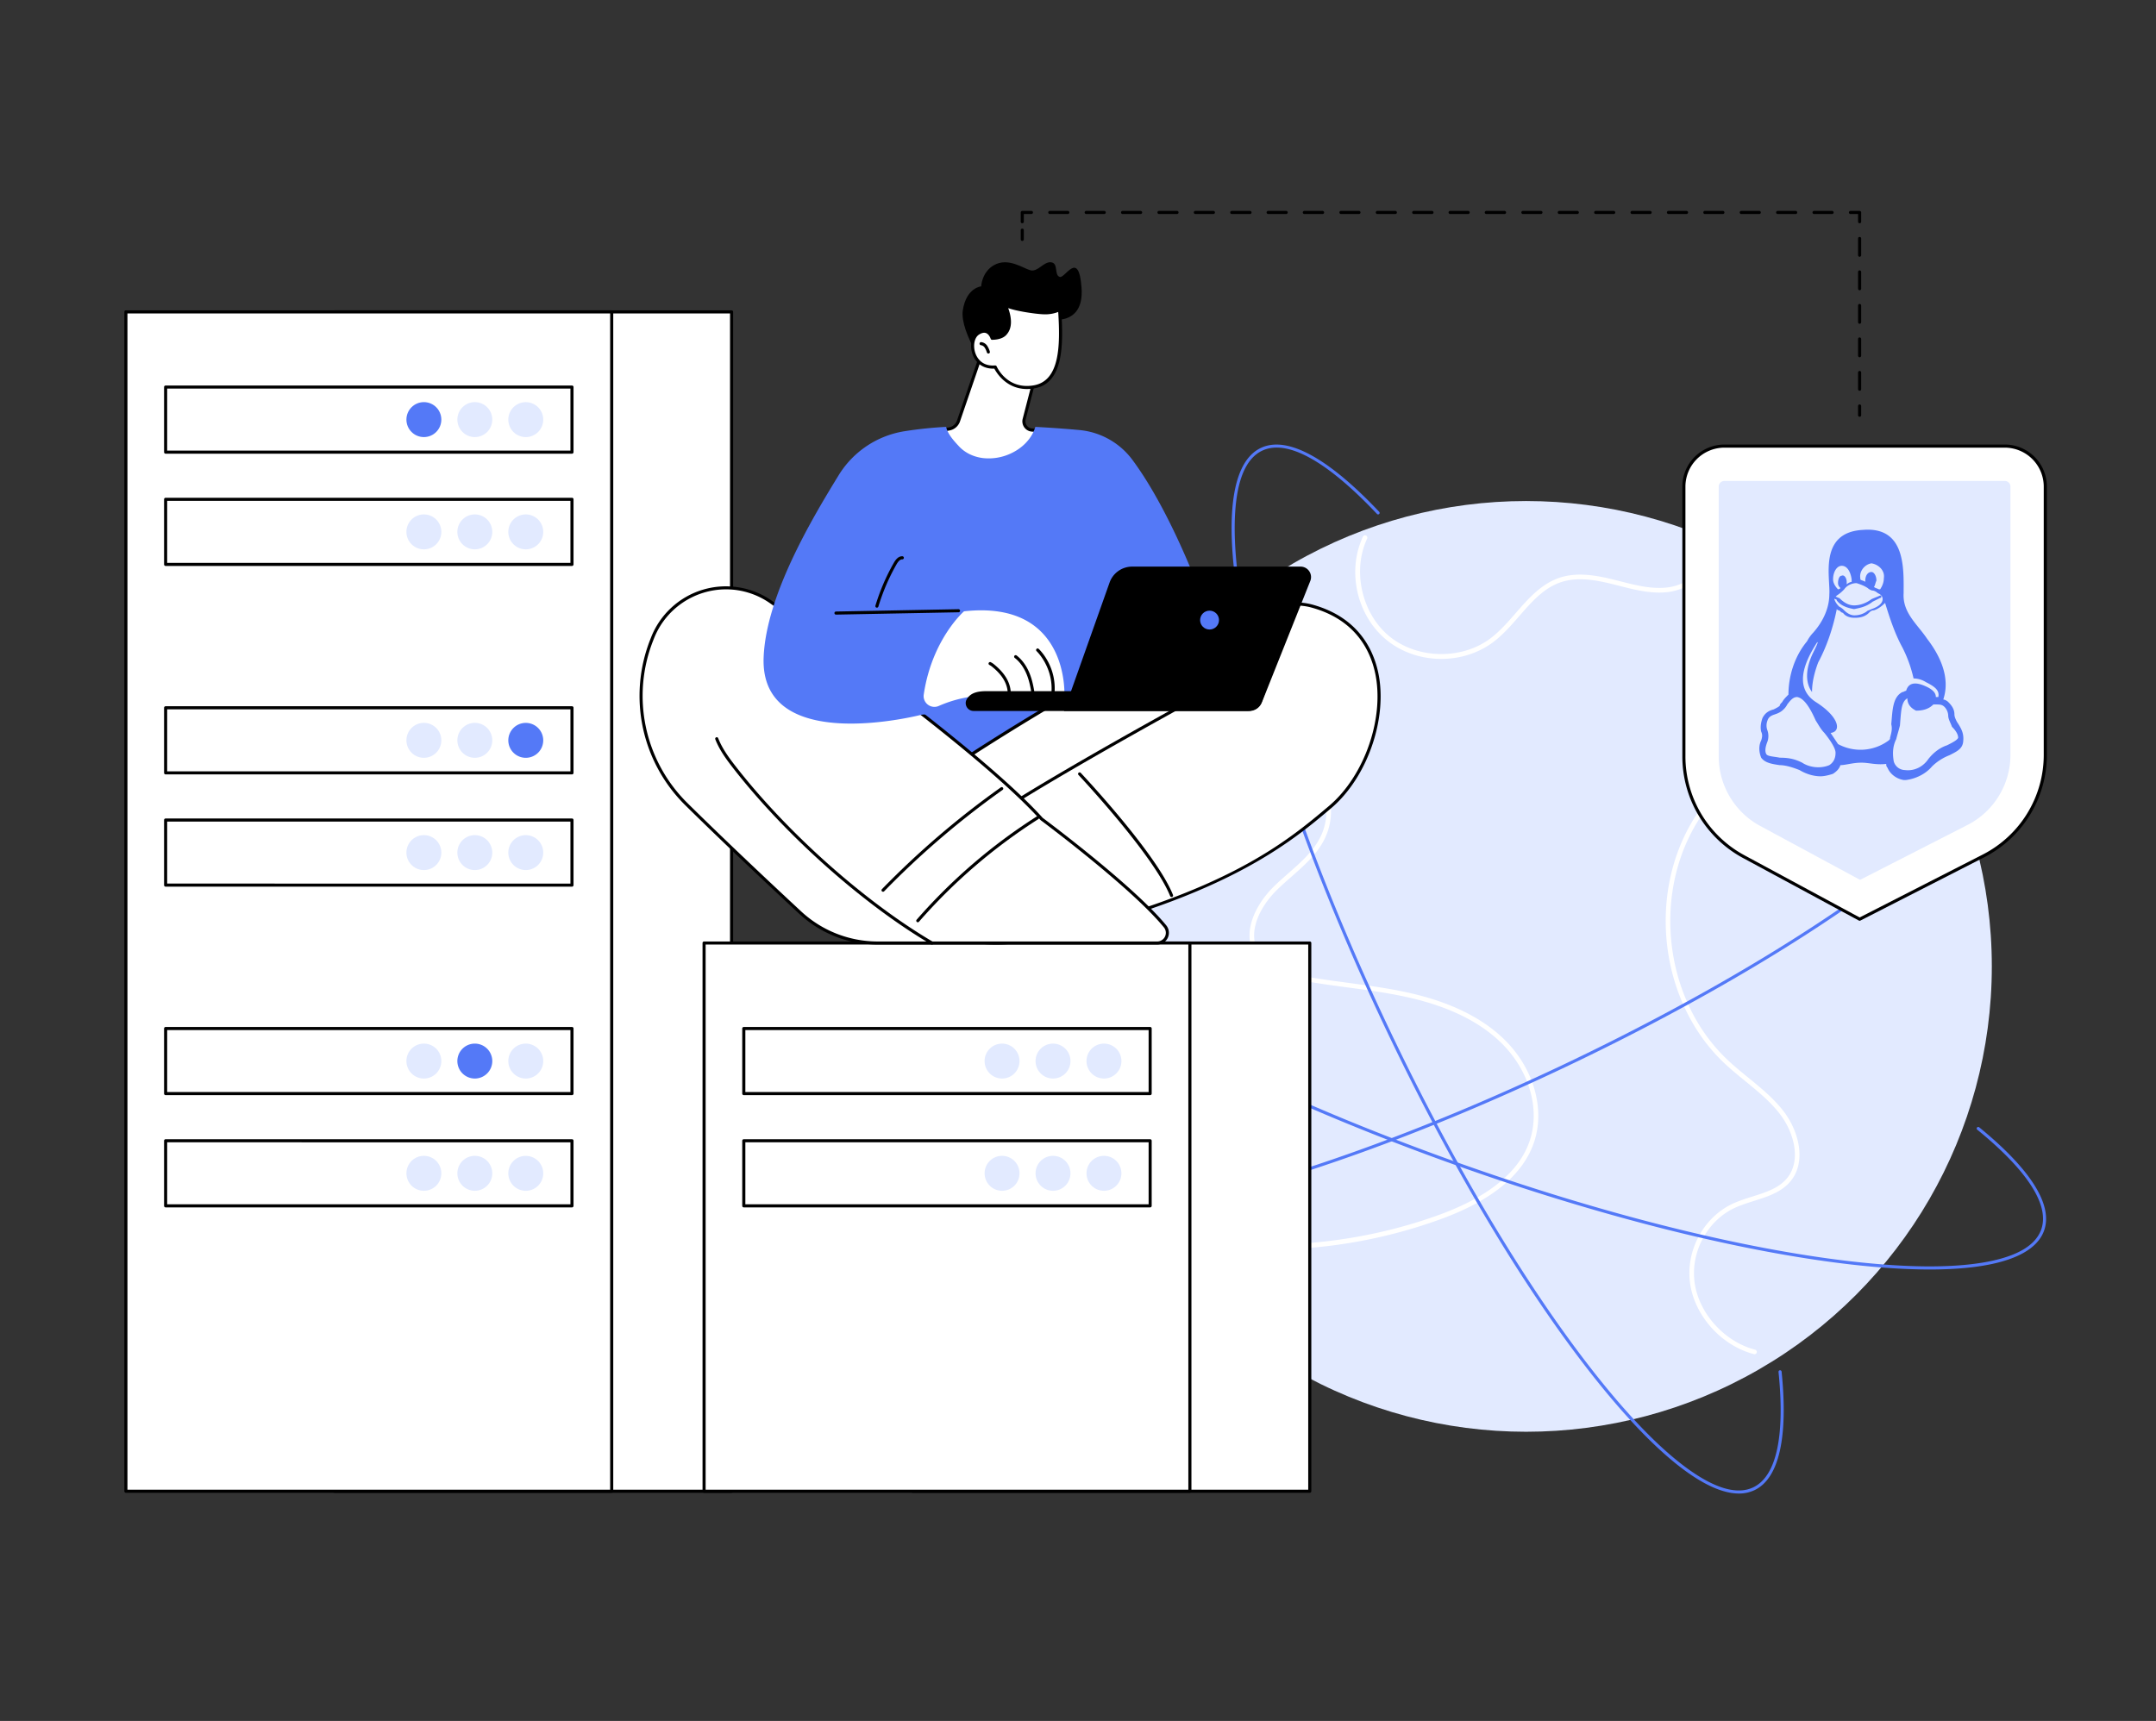 <svg xmlns="http://www.w3.org/2000/svg" viewBox="0 0 3075.5 2455.36"><rect x="0" y="0" width="3075.5" height="2455.36" fill="#333333" stroke="none"/><defs><style>.cls-1{fill:none;}.cls-2{fill:#e2eaff;}.cls-3{fill:#fff;}.cls-4{fill:#5479f7;}</style></defs><g id="Illustration"><rect class="cls-1" width="3075.5" height="2455.36"/><ellipse class="cls-2" cx="2176.94" cy="1378.83" rx="664.36" ry="663.97"/><path class="cls-3" d="M2502.82,1932.14a3.29,3.29,0,0,1-.82-.1c-46.14-11.93-84.44-54.27-91.07-100.66-6.65-46.54,18.87-94.46,60.7-113.94,9-4.18,18.72-7.26,28.16-10.25,19.35-6.11,37.63-11.89,49.41-26.21,20.61-25,10.22-65.3-10.68-92.14-13.74-17.64-31.62-32.22-48.9-46.32-10.06-8.2-20.47-16.69-30.06-25.76-91.29-86.34-110.49-239.15-43.71-347.89,61-99.37,186.68-159.87,320.13-154.1a3.3,3.3,0,0,1,3.15,3.44,3.36,3.36,0,0,1-3.44,3.16c-131.08-5.65-254.41,53.59-314.21,151-65.21,106.18-46.49,255.36,42.62,339.63,9.41,8.91,19.72,17.31,29.69,25.45,17.57,14.33,35.74,29.15,49.94,47.37,22.52,28.92,33.38,72.69,10.57,100.4-13,15.83-33.11,22.17-52.52,28.31-9.24,2.92-18.8,5.94-27.36,9.93-39.26,18.28-63.21,63.29-57,107s42.51,83.92,86.18,95.21a3.3,3.3,0,0,1-.83,6.49Z" transform="translate(0 0)"/><path class="cls-3" d="M1809.32,1782.86a719.5,719.5,0,0,1-146.49-15.07,3.3,3.3,0,0,1,1.34-6.46,707.82,707.82,0,0,0,143.76,14.59c83.44,0,167.18-14.33,244.83-42.56,71.46-26,115.09-61.89,129.7-106.78,14.4-44.25-.79-97.77-38.71-136.34-30.56-31.1-75.29-53.55-133-66.75-29.21-6.68-59.5-10.75-88.78-14.68-20.32-2.74-41.32-5.56-61.86-9.23-25.68-4.6-57-13.09-70.9-38.18-18.06-32.47,3.07-71.61,26.65-95.27,7-7.06,14.71-13.79,22.13-20.31,17.82-15.65,36.25-31.83,46.26-53.09,22.78-48.38-6.73-108-48.43-137.75-44.6-31.78-102-40.78-152.58-48.73a3.3,3.3,0,0,1,1-6.52c51.34,8.06,109.52,17.19,155.39,49.88,43.91,31.29,74.83,94.43,50.57,145.94-10.59,22.49-29.54,39.14-47.87,55.23-7.34,6.45-14.92,13.11-21.81,20-22,22-41.83,58.14-25.56,87.4,12.61,22.66,42,30.55,66.3,34.89,20.39,3.65,41.32,6.46,61.57,9.18,29.43,4,59.87,8,89.37,14.8,58.92,13.48,104.74,36.54,136.2,68.55,39.62,40.31,55.43,96.45,40.27,143-15.26,46.91-60.25,84.24-133.71,110.94A719.21,719.21,0,0,1,1809.32,1782.86Z" transform="translate(0 0)"/><path class="cls-3" d="M2056,940.12c-27.82,0-55.65-8.89-77.56-26.58C1935.69,879,1921,815.47,1944.19,765.7a3.3,3.3,0,1,1,6,2.79c-21.61,46.33-7.37,107.79,32.42,139.92s102.91,33.11,143.69,2.25c13.27-10,24.78-23.24,35.91-36,17.84-20.47,36.3-41.63,62.54-50.38,25.07-8.36,52.42-3.51,78.23,3l8,2c22,5.64,44.75,11.48,67.1,8.93,23.37-2.66,49.22-18.12,53.42-42.53a3.3,3.3,0,1,1,6.5,1.12c-4.75,27.61-33.36,45-59.17,48-23.56,2.68-46.91-3.3-69.49-9.09l-7.95-2c-24.85-6.24-51.08-10.93-74.54-3.11-24.54,8.17-41.6,27.73-59.66,48.44-11.35,13-23.08,26.48-36.9,36.93C2108.91,932.08,2082.46,940.12,2056,940.12Z" transform="translate(0 0)"/><path class="cls-4" d="M2752.72,1811.28c-32.92,0-70.37-2.35-112-7.11-158.79-18.16-360.35-68.93-567.55-143s-395.27-162.5-529.58-249.08c-135.12-87.1-199.81-162.28-182.13-211.67,14-39.06,77.82-58.07,184.6-55.07a2.2,2.2,0,0,1,2.14,2.27,2.24,2.24,0,0,1-2.26,2.14c-104.72-3-167.07,15-180.34,52.14-8.45,23.62,3.42,53.9,35.29,90,31.2,35.34,80,74.54,145.08,116.48,134,86.4,321.79,174.7,528.68,248.63s408.11,124.62,566.57,142.73c76.93,8.8,139.54,9.42,186.09,1.85,47.55-7.73,75.95-23.62,84.4-47.24,12.36-34.57-19.16-83.85-91.16-142.52a2.2,2.2,0,1,1,2.78-3.41c73.58,60,105.57,110.93,92.52,147.41S2846,1811.28,2752.72,1811.28Z" transform="translate(0 0)"/><path class="cls-4" d="M2480.49,2130.93c-48.51,0-120.21-57.07-205.72-164.65-99.13-124.72-205.41-302.57-299.27-500.8s-164.07-393.13-197.71-548.82c-33.85-156.64-26.45-255.22,20.82-277.58,37.39-17.69,95.8,13.89,168.94,91.31a2.2,2.2,0,0,1-3.2,3c-71.7-75.91-128.36-107.15-163.85-90.36-22.6,10.69-35.58,40.4-38.56,88.31-2.93,46.9,3.85,108.93,20.15,184.36,33.57,155.37,103.67,349.94,197.39,547.87s199.81,375.48,298.73,499.94c48,60.42,91.72,105,129.86,132.46,39,28.07,70.17,36.88,92.78,26.19,33.07-15.65,45.59-72.6,36.19-164.7a2.2,2.2,0,1,1,4.38-.45c9.6,94.13-3.78,152.61-38.69,169.13A51.51,51.51,0,0,1,2480.49,2130.93Z" transform="translate(0 0)"/><path class="cls-4" d="M1523.77,1741c-61.39,0-100.4-13.89-113.41-41.38-17.52-37,13.76-94.93,90.47-167.4a2.2,2.2,0,1,1,3,3.2c-75.19,71-106.15,127.16-89.52,162.32,10.59,22.38,40,35.23,87.48,38.19,46.47,2.91,107.92-3.82,182.64-20,153.94-33.26,346.71-102.71,542.81-195.56s372-198,495.3-296c59.86-47.58,104-90.86,131.24-128.65,27.8-38.59,36.53-69.51,25.94-91.89-15.5-32.76-71.92-45.18-163.16-35.86a2.2,2.2,0,1,1-.44-4.38c93.26-9.51,151.21,3.76,167.58,38.35,22.16,46.85-34.1,127.07-158.42,225.88-123.56,98.21-299.77,203.51-496.16,296.5s-389.5,162.55-543.76,195.88C1621.28,1734.12,1567,1741,1523.77,1741Z" transform="translate(0 0)"/><path class="cls-3" d="M2459.82,636.49h400a57.78,57.78,0,0,1,57.78,57.78v382.34A162.63,162.63,0,0,1,2829,1221.43l-176.23,90.07-165.33-89.28a162.63,162.63,0,0,1-85.36-143.1V694.27A57.78,57.78,0,0,1,2459.82,636.49Z" transform="translate(0 0)"/><path d="M2652.73,1313.7a2.3,2.3,0,0,1-1.05-.26l-165.32-89.28a164.63,164.63,0,0,1-86.52-145V694.27a60.05,60.05,0,0,1,60-60h400a60,60,0,0,1,60,60v382.34A164.12,164.12,0,0,1,2830,1223.38l-176.23,90.08A2.2,2.2,0,0,1,2652.73,1313.7Zm-192.91-675a55.65,55.65,0,0,0-55.58,55.58v384.86a160.26,160.26,0,0,0,84.21,141.16L2652.76,1309l175.2-89.55a159.75,159.75,0,0,0,87.41-142.85V694.27a55.65,55.65,0,0,0-55.58-55.58Z" transform="translate(0 0)"/><path class="cls-2" d="M2806.34,1177.17a112.44,112.44,0,0,0,61.53-100.56V694.27a8.08,8.08,0,0,0-8.07-8.08h-400a8.08,8.08,0,0,0-8.08,8.08v384.85A112.81,112.81,0,0,0,2511,1178.5l142.35,76.86Z" transform="translate(0 0)"/><path d="M2652.73,594.65a2.19,2.19,0,0,1-2.2-2.2V579.24a2.2,2.2,0,1,1,4.4,0v13.21A2.2,2.2,0,0,1,2652.73,594.65Z" transform="translate(0 0)"/><path d="M2652.73,557.55a2.2,2.2,0,0,1-2.2-2.21v-23.9a2.2,2.2,0,0,1,4.4,0v23.9A2.21,2.21,0,0,1,2652.73,557.55Zm0-47.8a2.2,2.2,0,0,1-2.2-2.21v-23.9a2.2,2.2,0,1,1,4.4,0v23.9A2.21,2.21,0,0,1,2652.73,509.75Zm0-47.81a2.19,2.19,0,0,1-2.2-2.2v-23.9a2.2,2.2,0,1,1,4.4,0v23.9A2.2,2.2,0,0,1,2652.73,461.94Zm0-47.8a2.19,2.19,0,0,1-2.2-2.2V388a2.2,2.2,0,1,1,4.4,0v23.9A2.2,2.2,0,0,1,2652.73,414.14Zm0-47.8a2.19,2.19,0,0,1-2.2-2.2v-23.9a2.2,2.2,0,1,1,4.4,0v23.9A2.2,2.2,0,0,1,2652.73,366.34Z" transform="translate(0 0)"/><path d="M2652.73,318.54a2.19,2.19,0,0,1-2.2-2.2v-11h-11a2.21,2.21,0,0,1,0-4.41h13.21a2.21,2.21,0,0,1,2.2,2.21v13.2A2.2,2.2,0,0,1,2652.73,318.54Z" transform="translate(0 0)"/><path d="M2613.57,305.34h-26a2.21,2.21,0,0,1,0-4.41h26a2.21,2.21,0,0,1,0,4.41Zm-51.92,0h-26a2.21,2.21,0,0,1,0-4.41h26a2.21,2.21,0,0,1,0,4.41Zm-51.91,0h-26a2.21,2.21,0,0,1,0-4.41h26a2.21,2.21,0,0,1,0,4.41Zm-51.91,0h-26a2.21,2.21,0,0,1,0-4.41h26a2.21,2.21,0,0,1,0,4.41Zm-51.92,0h-26a2.21,2.21,0,0,1,0-4.41h26a2.21,2.21,0,0,1,0,4.41Zm-51.91,0h-26a2.21,2.21,0,0,1,0-4.41h26a2.21,2.21,0,0,1,0,4.41Zm-51.92,0h-25.95a2.21,2.21,0,0,1,0-4.41h25.95a2.21,2.21,0,0,1,0,4.41Zm-51.91,0h-26a2.21,2.21,0,0,1,0-4.41h26a2.21,2.21,0,0,1,0,4.41Zm-51.91,0h-26a2.21,2.21,0,0,1,0-4.41h26a2.21,2.21,0,0,1,0,4.41Zm-51.92,0h-26a2.21,2.21,0,1,1,0-4.41h26a2.21,2.21,0,0,1,0,4.41Zm-51.91,0h-26a2.21,2.21,0,0,1,0-4.41h26a2.21,2.21,0,0,1,0,4.41Zm-51.92,0h-26a2.21,2.21,0,0,1,0-4.41h26a2.21,2.21,0,1,1,0,4.41Zm-51.91,0h-26a2.21,2.21,0,0,1,0-4.41h26a2.21,2.21,0,0,1,0,4.41Zm-51.91,0h-26a2.21,2.21,0,0,1,0-4.41h26a2.21,2.21,0,0,1,0,4.41Zm-51.92,0h-26a2.21,2.21,0,1,1,0-4.41h26a2.21,2.21,0,0,1,0,4.41Zm-51.91,0h-26a2.21,2.21,0,0,1,0-4.41h26a2.21,2.21,0,0,1,0,4.41Zm-51.92,0h-26a2.21,2.21,0,0,1,0-4.41h26a2.21,2.21,0,1,1,0,4.41Zm-51.91,0h-26a2.21,2.21,0,0,1,0-4.41h26a2.21,2.21,0,0,1,0,4.41Zm-51.91,0h-26a2.21,2.21,0,0,1,0-4.41h26a2.21,2.21,0,0,1,0,4.41Zm-51.92,0h-26a2.21,2.21,0,0,1,0-4.41h26a2.21,2.21,0,0,1,0,4.41Zm-51.91,0h-26a2.21,2.21,0,0,1,0-4.41h26a2.21,2.21,0,0,1,0,4.41Zm-51.91,0h-26a2.21,2.21,0,0,1,0-4.41h26a2.21,2.21,0,0,1,0,4.41Z" transform="translate(0 0)"/><path d="M1458.26,318.54a2.19,2.19,0,0,1-2.2-2.2v-13.2a2.2,2.2,0,0,1,2.2-2.21h13.2a2.21,2.21,0,0,1,0,4.41h-11v11A2.2,2.2,0,0,1,1458.26,318.54Z" transform="translate(0 0)"/><path d="M1458.26,343.77a2.19,2.19,0,0,1-2.2-2.2v-13.2a2.2,2.2,0,0,1,4.4,0v13.2A2.2,2.2,0,0,1,1458.26,343.77Z" transform="translate(0 0)"/><rect class="cls-3" x="476.93" y="445" width="566.66" height="1682.65"/><path d="M1043.59,2129.85H476.93a2.2,2.2,0,0,1-2.2-2.2V445a2.2,2.2,0,0,1,2.2-2.2h566.66a2.2,2.2,0,0,1,2.2,2.2V2127.65A2.2,2.2,0,0,1,1043.59,2129.85Zm-564.46-4.4h562.26V447.2H479.13Z" transform="translate(0 0)"/><rect class="cls-3" x="179.59" y="445" width="693" height="1682.65"/><path d="M872.59,2129.85h-693a2.2,2.2,0,0,1-2.2-2.2V445a2.2,2.2,0,0,1,2.2-2.2h693a2.21,2.21,0,0,1,2.2,2.2V2127.65A2.21,2.21,0,0,1,872.59,2129.85Zm-690.8-4.4h688.6V447.2H181.79Z" transform="translate(0 0)"/><rect class="cls-3" x="236.26" y="552.25" width="579.66" height="92.87" transform="translate(1052.18 1197.36) rotate(180)"/><path d="M815.92,647.32H236.26a2.2,2.2,0,0,1-2.2-2.2V552.25a2.19,2.19,0,0,1,2.2-2.2H815.92a2.2,2.2,0,0,1,2.2,2.2v92.87A2.21,2.21,0,0,1,815.92,647.32Zm-577.46-4.4H813.72V554.45H238.46Z" transform="translate(0 0)"/><path class="cls-2" d="M725.1,598.68A24.91,24.91,0,1,1,750,623.62,24.93,24.93,0,0,1,725.1,598.68Z" transform="translate(0 0)"/><ellipse class="cls-2" cx="677.33" cy="598.68" rx="24.91" ry="24.94"/><ellipse class="cls-4" cx="604.65" cy="598.68" rx="24.91" ry="24.94"/><rect class="cls-3" x="236.26" y="712.41" width="579.66" height="92.87" transform="translate(1052.18 1517.68) rotate(180)"/><path d="M815.92,807.48H236.26a2.2,2.2,0,0,1-2.2-2.2V712.41a2.2,2.2,0,0,1,2.2-2.21H815.92a2.21,2.21,0,0,1,2.2,2.21v92.87A2.21,2.21,0,0,1,815.92,807.48Zm-577.46-4.4H813.72V714.61H238.46Z" transform="translate(0 0)"/><path class="cls-2" d="M725.1,758.84A24.91,24.91,0,1,1,750,783.78,24.93,24.93,0,0,1,725.1,758.84Z" transform="translate(0 0)"/><path class="cls-2" d="M652.42,758.84a24.91,24.91,0,1,1,24.91,24.94A24.93,24.93,0,0,1,652.42,758.84Z" transform="translate(0 0)"/><path class="cls-2" d="M579.74,758.84a24.91,24.91,0,1,1,24.91,24.94A24.93,24.93,0,0,1,579.74,758.84Z" transform="translate(0 0)"/><rect class="cls-3" x="236.26" y="1467.45" width="579.66" height="92.87" transform="translate(1052.18 3027.76) rotate(180)"/><path d="M815.92,1562.52H236.26a2.2,2.2,0,0,1-2.2-2.21v-92.86a2.19,2.19,0,0,1,2.2-2.2H815.92a2.2,2.2,0,0,1,2.2,2.2v92.86A2.21,2.21,0,0,1,815.92,1562.52Zm-577.46-4.41H813.72v-88.46H238.46Z" transform="translate(0 0)"/><path class="cls-2" d="M725.1,1513.88A24.91,24.91,0,1,1,750,1538.82,24.93,24.93,0,0,1,725.1,1513.88Z" transform="translate(0 0)"/><path class="cls-4" d="M652.42,1513.88a24.91,24.91,0,1,1,24.91,24.94A24.93,24.93,0,0,1,652.42,1513.88Z" transform="translate(0 0)"/><path class="cls-2" d="M579.74,1513.88a24.91,24.91,0,1,1,24.91,24.94A24.93,24.93,0,0,1,579.74,1513.88Z" transform="translate(0 0)"/><rect class="cls-3" x="236.26" y="1627.61" width="579.66" height="92.87" transform="translate(1052.18 3348.08) rotate(180)"/><path d="M815.92,1722.68H236.26a2.2,2.2,0,0,1-2.2-2.2v-92.87a2.19,2.19,0,0,1,2.2-2.2H815.92a2.2,2.2,0,0,1,2.2,2.2v92.87A2.21,2.21,0,0,1,815.92,1722.68Zm-577.46-4.41H813.72v-88.46H238.46Z" transform="translate(0 0)"/><path class="cls-2" d="M725.1,1674A24.91,24.91,0,1,1,750,1699,24.93,24.93,0,0,1,725.1,1674Z" transform="translate(0 0)"/><ellipse class="cls-2" cx="677.33" cy="1674.04" rx="24.91" ry="24.94"/><ellipse class="cls-2" cx="604.65" cy="1674.04" rx="24.91" ry="24.94"/><rect class="cls-3" x="236.26" y="1009.85" width="579.66" height="92.87" transform="translate(1052.18 2112.56) rotate(180)"/><path d="M815.92,1104.92H236.26a2.2,2.2,0,0,1-2.2-2.2v-92.87a2.19,2.19,0,0,1,2.2-2.2H815.92a2.2,2.2,0,0,1,2.2,2.2v92.87A2.21,2.21,0,0,1,815.92,1104.92Zm-577.46-4.41H813.72v-88.46H238.46Z" transform="translate(0 0)"/><path class="cls-4" d="M725.1,1056.28A24.91,24.91,0,1,1,750,1081.22,24.93,24.93,0,0,1,725.1,1056.28Z" transform="translate(0 0)"/><ellipse class="cls-2" cx="677.33" cy="1056.28" rx="24.91" ry="24.94"/><ellipse class="cls-2" cx="604.65" cy="1056.28" rx="24.91" ry="24.94"/><rect class="cls-3" x="236.26" y="1170.01" width="579.66" height="92.87" transform="translate(1052.18 2432.88) rotate(180)"/><path d="M815.92,1265.08H236.26a2.2,2.2,0,0,1-2.2-2.2V1170a2.19,2.19,0,0,1,2.2-2.2H815.92a2.2,2.2,0,0,1,2.2,2.2v92.87A2.21,2.21,0,0,1,815.92,1265.08Zm-577.46-4.41H813.72v-88.46H238.46Z" transform="translate(0 0)"/><path class="cls-2" d="M725.1,1216.44A24.91,24.91,0,1,1,750,1241.38,24.93,24.93,0,0,1,725.1,1216.44Z" transform="translate(0 0)"/><path class="cls-2" d="M652.42,1216.44a24.91,24.91,0,1,1,24.91,24.94A24.93,24.93,0,0,1,652.42,1216.44Z" transform="translate(0 0)"/><path class="cls-2" d="M579.74,1216.44a24.91,24.91,0,1,1,24.91,24.94A24.93,24.93,0,0,1,579.74,1216.44Z" transform="translate(0 0)"/><rect class="cls-3" x="1301.7" y="1345.46" width="566.66" height="782.19"/><path d="M1868.37,2129.85H1301.7a2.2,2.2,0,0,1-2.2-2.2V1345.46a2.21,2.21,0,0,1,2.2-2.2h566.67a2.21,2.21,0,0,1,2.2,2.2v782.19A2.2,2.2,0,0,1,1868.37,2129.85Zm-564.47-4.4h562.27V1347.66H1303.9Z" transform="translate(0 0)"/><rect class="cls-3" x="1004.36" y="1345.46" width="693" height="782.19"/><path d="M1697.36,2129.85h-693a2.2,2.2,0,0,1-2.2-2.2V1345.46a2.21,2.21,0,0,1,2.2-2.2h693a2.2,2.2,0,0,1,2.2,2.2v782.19A2.19,2.19,0,0,1,1697.36,2129.85Zm-690.8-4.4h688.6V1347.66h-688.6Z" transform="translate(0 0)"/><rect class="cls-3" x="1061.03" y="1467.45" width="579.66" height="92.87" transform="translate(2701.72 3027.76) rotate(180)"/><path d="M1640.69,1562.52H1061a2.21,2.21,0,0,1-2.2-2.21v-92.86a2.2,2.2,0,0,1,2.2-2.2h579.66a2.19,2.19,0,0,1,2.2,2.2v92.86A2.2,2.2,0,0,1,1640.69,1562.52Zm-577.46-4.41h575.26v-88.46H1063.23Z" transform="translate(0 0)"/><path class="cls-2" d="M1549.88,1513.88a24.91,24.91,0,1,1,24.9,24.94A24.92,24.92,0,0,1,1549.88,1513.88Z" transform="translate(0 0)"/><path class="cls-2" d="M1477.2,1513.88a24.91,24.91,0,1,1,24.9,24.94A24.92,24.92,0,0,1,1477.2,1513.88Z" transform="translate(0 0)"/><path class="cls-2" d="M1404.51,1513.88a24.91,24.91,0,1,1,24.91,24.94A24.93,24.93,0,0,1,1404.51,1513.88Z" transform="translate(0 0)"/><rect class="cls-3" x="1061.03" y="1627.61" width="579.66" height="92.87" transform="translate(2701.72 3348.08) rotate(180)"/><path d="M1640.69,1722.68H1061a2.21,2.21,0,0,1-2.2-2.2v-92.87a2.2,2.2,0,0,1,2.2-2.2h579.66a2.19,2.19,0,0,1,2.2,2.2v92.87A2.2,2.2,0,0,1,1640.69,1722.68Zm-577.46-4.41h575.26v-88.46H1063.23Z" transform="translate(0 0)"/><ellipse class="cls-2" cx="1574.78" cy="1674.04" rx="24.91" ry="24.94"/><ellipse class="cls-2" cx="1502.1" cy="1674.04" rx="24.91" ry="24.94"/><ellipse class="cls-2" cx="1429.42" cy="1674.04" rx="24.91" ry="24.94"/><path d="M1488.8,454.35s58.55,16.92,54-44c-4.09-54.8-23.32-12.84-31.09-15.27-8.37-2.62-1.46-19.49-12.27-20.86-10.64-1.35-18.82,14.12-29.45,11.42s-31.84-19-52.36-7.18c-17.18,9.88-18,30.09-18,30.09s-21.27,1.8-26.18,34.14,39.27,92.53,39.27,92.53Z" transform="translate(0 0)"/><path class="cls-3" d="M1398.48,509.44l-31.23,91.19a17.2,17.2,0,0,1-13,11.32l-13.9,2.71s36.15,78.38,97.06,65.25,47.52-65.25,47.52-65.25l-12.89-1A12.46,12.46,0,0,1,1461,598.08l14.49-56S1416.42,494.52,1398.48,509.44Z" transform="translate(0 0)"/><path d="M1423.86,683.58c-53.49,0-85.18-67.26-85.52-68a2.19,2.19,0,0,1,1.58-3.08l13.9-2.71a15,15,0,0,0,11.35-9.87l31.22-91.19a2.23,2.23,0,0,1,.68-1c18.79-15.62,73.57,27.6,79.76,32.58a2.21,2.21,0,0,1,.75,2.26l-14.49,56a10.27,10.27,0,0,0,9.12,12.79l12.89,1a2.21,2.21,0,0,1,2,1.65c.23.89,5.47,22-6.42,41.28-8.26,13.36-22.64,22.33-42.77,26.67A66.23,66.23,0,0,1,1423.86,683.58Zm-80.25-67.32c6.84,13.18,41,72.8,93.33,61.5,18.88-4.08,32.31-12.37,39.92-24.64,9.18-14.82,7.15-31.39,6.24-36.4l-11.25-.91a14.66,14.66,0,0,1-13-18.28L1473,542.87c-16.69-13.22-58.82-42.1-72.61-32.09l-31,90.57a19.45,19.45,0,0,1-14.67,12.76Z" transform="translate(0 0)"/><path class="cls-3" d="M1419.75,523.62s15.13,34.9,54.75,28.45,40.63-56.79,37.09-110.28c-5.76,2.79-12.76,4.73-22.89,4.43-17.19-.52-52.93-7.4-54.61-11.34,6.45,15.12,8.9,30.65.86,40.34-3.16,4.22-9.11,7.27-19.63,7.45,0,0-5-16.75-20-7S1386,526.41,1419.75,523.62Z" transform="translate(0 0)"/><path d="M1465,555.06c-29.42,0-43.46-23.13-46.61-29.15-14.85.71-26.48-7-31.18-20.71-4.29-12.55-1.32-26.05,6.9-31.4,5.08-3.3,9.75-4.2,13.9-2.68,5,1.84,7.68,6.73,8.78,9.3,7.9-.37,13.4-2.56,16.35-6.52,8.29-10,4-26.25-1.11-38.16a2.2,2.2,0,0,1,4-1.92c3.18,3.09,35,9.66,52.74,10.2,8.47.27,15.42-1.08,21.86-4.21a2.21,2.21,0,0,1,3.16,1.83c3.36,50.87,3.4,105.72-38.93,112.6A61.24,61.24,0,0,1,1465,555.06Zm-45.29-33.64a2.21,2.21,0,0,1,2,1.32c.6,1.37,15,33.24,52.38,27.16,37.86-6.16,38.47-56.8,35.45-104.82a51,51,0,0,1-21,3.34c-10-.3-37.75-4.21-50.34-8.84,5.74,16.06,5.19,28.79-1.66,37-3.93,5.28-11.12,8.08-21.28,8.25h0a2.2,2.2,0,0,1-2.11-1.56c0-.06-2-6.35-6.7-8.07-2.77-1-6.12-.25-10,2.25-6.49,4.22-8.74,15.76-5.15,26.28,2,5.84,8.75,19.3,28.16,17.66Z" transform="translate(0 0)"/><path d="M1409.89,504.41a2.21,2.21,0,0,1-2.09-1.49,26.85,26.85,0,0,0-3.17-7,7.55,7.55,0,0,0-5.26-3.4,2.2,2.2,0,1,1,.3-4.39,11.82,11.82,0,0,1,8.54,5.21,30.64,30.64,0,0,1,3.76,8.19,2.2,2.2,0,0,1-1.37,2.79A2.25,2.25,0,0,1,1409.89,504.41Z" transform="translate(0 0)"/><path class="cls-4" d="M1316.81,1006.32l184.73-23.13,17.65,42.14-143.08,69.58S1305.25,1046.14,1316.81,1006.32Z" transform="translate(0 0)"/><path class="cls-3" d="M1270.75,1153.5s461-327,600.49-288.82,108,217.69,25.94,286.94c-57,48.14-147.39,125.08-402.64,184.46S1270.75,1153.5,1270.75,1153.5Z" transform="translate(0 0)"/><path d="M1420.67,1347.66c-43.33,0-78.05-11.65-103.72-34.89-61.14-55.35-48.52-158.52-48.38-159.55a2.19,2.19,0,0,1,.91-1.51c1.15-.82,116.85-82.69,248.1-158.84,176.62-102.47,295.8-146.3,354.24-130.32,64,17.52,86.42,61.94,94,96.11,14.37,65.24-15.13,150.74-67.17,194.64l-.79.67c-55.42,46.76-148.18,125-402.77,184.26Q1454.45,1347.67,1420.67,1347.66Zm-147.84-192.93c-1.11,10.43-9.26,103.8,47.09,154.79,37.87,34.27,96.45,42.49,174.12,24.42,253.56-59,342.24-133.82,400.93-183.33l.79-.67c50.9-43,79.76-126.55,65.71-190.33-7.26-33-28.92-75.87-90.82-92.81C1736.47,830.05,1294.64,1139.37,1272.83,1154.73Z" transform="translate(0 0)"/><path d="M1671.16,1279.8a2.19,2.19,0,0,1-2-1.38c-23.31-58.18-129.52-171.46-130.59-172.6a2.2,2.2,0,1,1,3.2-3c4.4,4.67,107.86,115,131.47,174a2.2,2.2,0,0,1-2,3Z" transform="translate(0 0)"/><path d="M1371.08,1198.93a2.2,2.2,0,0,1-1.42-3.89c70.64-59.17,390-230.8,393.18-232.52a2.2,2.2,0,0,1,2.09,3.88c-3.22,1.72-322.14,173.13-392.44,232A2.2,2.2,0,0,1,1371.08,1198.93Z" transform="translate(0 0)"/><path class="cls-3" d="M1662,1321.7a14.55,14.55,0,0,1-11.27,23.76H1252.37a163.29,163.29,0,0,1-111.19-43.67c-42.88-39.86-107.53-100.58-162.05-154.41a217.23,217.23,0,0,1-49.67-233.75l1.41-3.6c26.77-67.93,110.15-92.86,169.71-50.56,120,85.28,310.08,225.39,385.42,309.11C1486,1168.58,1614.7,1264,1662,1321.7Z" transform="translate(0 0)"/><path d="M1650.7,1347.66H1252.37a164.93,164.93,0,0,1-112.68-44.26c-44.12-41-108-101.08-162.1-154.46a219.25,219.25,0,0,1-50.18-236.11l1.41-3.61a114.65,114.65,0,0,1,173-51.54c111.05,78.89,308.75,223.92,385.64,309.26,5.5,4.09,130.09,97.08,176.18,153.37h0a16.75,16.75,0,0,1-13,27.35ZM1035.75,840.87a110.63,110.63,0,0,0-102.83,70l-1.41,3.59a214.87,214.87,0,0,0,49.17,231.38c54,53.34,117.91,113.39,162,154.37a160.63,160.63,0,0,0,109.69,43.08H1650.7a12.34,12.34,0,0,0,9.56-20.16c-46.55-56.85-174.28-151.8-175.57-152.76a1.47,1.47,0,0,1-.32-.29c-76.51-85-274.1-229.95-385.07-308.78A109.47,109.47,0,0,0,1035.75,840.87Z" transform="translate(0 0)"/><path d="M1329.42,1347.66a2.17,2.17,0,0,1-1.12-.3c-96.58-56.74-207.1-155-281.55-250.24-10-12.81-20.29-26.62-26.37-42.28a2.2,2.2,0,1,1,4.1-1.6c5.87,15.11,15.93,28.62,25.74,41.17,74.14,94.87,184.17,192.67,280.31,249.15a2.2,2.2,0,0,1-1.11,4.1Z" transform="translate(0 0)"/><path d="M1309.23,1315.86a2.17,2.17,0,0,1-1.44-.55,2.19,2.19,0,0,1-.21-3.1,792.15,792.15,0,0,1,171.5-147.43,2.21,2.21,0,0,1,2.37,3.72,787.5,787.5,0,0,0-170.56,146.6A2.18,2.18,0,0,1,1309.23,1315.86Z" transform="translate(0 0)"/><path d="M1259.63,1272.32a2.16,2.16,0,0,1-1.53-.62,2.19,2.19,0,0,1,0-3.11,1231.06,1231.06,0,0,1,169.55-145.17,2.2,2.2,0,0,1,2.55,3.59,1226.76,1226.76,0,0,0-168.94,144.65A2.21,2.21,0,0,1,1259.63,1272.32Z" transform="translate(0 0)"/><path class="cls-4" d="M1615.37,656.11a106.37,106.37,0,0,0-75.72-42.55c-17.17-1.58-38.7-3.26-62.72-4.49a55.64,55.64,0,0,1-5.57,12.45c-7,11.44-17.87,20.25-30,25.72a74.21,74.21,0,0,1-39,6.35c-13-1.57-25.39-7.11-34.38-16.78-7.32-7.89-16.12-17.42-18.37-27.76a567.43,567.43,0,0,0-59.42,6.23,135,135,0,0,0-94,63c-37.84,61.67-103.38,171.32-106.88,259.54-5.65,142.19,225.48,81.87,225.48,81.87l259.6-23.81,150.39-116.25S1677.93,740.52,1615.37,656.11Z" transform="translate(0 0)"/><path class="cls-3" d="M1317.71,990.91a15.38,15.38,0,0,0,21.44,16.32,173.56,173.56,0,0,1,72-14.83l107.17,1.07s8.36-137.93-143.14-121.27C1375.14,872.2,1329.42,911.94,1317.71,990.91Z" transform="translate(0 0)"/><path d="M1439.35,996.21a1.73,1.73,0,0,1-.32,0,2.19,2.19,0,0,1-1.86-2.49c1.09-7.46-.67-15.77-5-23.4-3.63-6.45-9-12.54-16.44-18.63a20,20,0,0,0-4.47-3,2.2,2.2,0,0,1,1.76-4,24.25,24.25,0,0,1,5.5,3.61c7.87,6.44,13.59,13,17.49,19.88,4.76,8.47,6.7,17.77,5.48,26.2A2.22,2.22,0,0,1,1439.35,996.21Z" transform="translate(0 0)"/><path d="M1474,994.22a2.19,2.19,0,0,1-2.17-1.89c-1.29-9.09-3.14-19.71-7.1-29.63-4.07-10.17-10-18.47-17.23-24a2.2,2.2,0,0,1,2.68-3.49c7.83,6,14.28,14.95,18.63,25.86,4.14,10.34,6,21.3,7.38,30.64a2.2,2.2,0,0,1-1.87,2.49A1.72,1.72,0,0,1,1474,994.22Z" transform="translate(0 0)"/><path d="M1501.74,994.22h-.27a2.2,2.2,0,0,1-1.92-2.45c4.61-38.56-20.62-62.51-20.87-62.75a2.2,2.2,0,1,1,3-3.22c1.11,1,27.12,25.73,22.25,66.49A2.19,2.19,0,0,1,1501.74,994.22Z" transform="translate(0 0)"/><path d="M1780,1014.39H1389.08a11.46,11.46,0,0,1-6.54-1.91,11.26,11.26,0,0,1-4.25-13.28c4.6-9.66,14.13-13.06,28.22-13.06h399.1l-5.18,14.07A21.84,21.84,0,0,1,1780,1014.39Z" transform="translate(0 0)"/><path d="M1782.18,1014.39a19.08,19.08,0,0,0,17.73-12l69.2-173.48a14.94,14.94,0,0,0-13.89-20.48H1615a34.16,34.16,0,0,0-32.21,22.75l-65,183.23Z" transform="translate(0 0)"/><ellipse class="cls-4" cx="1725.42" cy="884.72" rx="13.48" ry="13.46"/><path d="M1192.52,876.91a2.2,2.2,0,0,1,0-4.4l174.77-3.32a2.3,2.3,0,0,1,2.24,2.16,2.19,2.19,0,0,1-2.16,2.24l-174.77,3.32Z" transform="translate(0 0)"/><path d="M1250.89,867a2.35,2.35,0,0,1-.64-.09,2.2,2.2,0,0,1-1.47-2.74,294.33,294.33,0,0,1,26.18-61c2.34-4.1,6.1-9.51,11.93-9.51h.31a2.21,2.21,0,0,1,2.13,2.28,2.17,2.17,0,0,1-2.27,2.12c-2.77-.06-5.39,2.23-8.28,7.29A290.48,290.48,0,0,0,1253,865.43,2.19,2.19,0,0,1,1250.89,867Z" transform="translate(0 0)"/><path class="cls-4" d="M2791.49,1029.83c-1.77-3.53-3.53-7.06-3.53-10.6,0-7.06-3.54-12.36-8.84-17.66-1.76-1.77-5.29-3.53-7.06-3.53,10.6-31.8-5.3-63.59-23-86.55h0c-14.13-21.2-35.33-37.1-33.56-65.36,0-33.56,3.53-95.38-58.29-90.08-63.59,3.53-45.93,68.88-47.7,91.85,0,19.43-8.83,38.86-23,54.75a54.1,54.1,0,0,0-8.83,12.37c-17.66,21.19-26.49,49.46-26.49,76-3.54,3.53-7.07,7.07-8.84,10.6-1.76,1.77-3.53,3.53-3.53,5.3-1.77,1.77-5.3,3.53-8.83,5.3-7.07,1.76-12.37,5.3-15.9,12.36-1.76,5.3-3.53,12.37-1.76,19.43,1.76,3.53,1.76,7.07,0,12.37-3.54,7.06-3.54,15.89,0,24.73,5.29,7.06,14.13,8.83,26.49,10.59,8.83,0,19.43,3.54,28.26,7.07h0c8.83,5.3,19.43,8.83,30,8.83,5.3,0,12.36-1.77,17.66-3.53,5.3-3.53,8.84-7.07,10.6-12.37,7.07,0,17.67-3.53,30-3.53,10.6,0,21.2,3.53,35.33,1.77,0,1.76,0,3.53,1.76,5.3,3.54,8.83,12.37,15.89,23,17.66h3.53c14.13-1.77,28.26-8.83,37.09-19.43h0a74.21,74.21,0,0,1,24.73-15.9c10.6-5.3,17.66-8.83,19.43-17.66C2802.09,1047.49,2798.55,1040.43,2791.49,1029.83ZM2669.61,803.74c10.6,1.76,19.43,10.6,17.66,21.19q0,8-5.29,15.9h-1.77c-3.53-1.76-5.3-1.76-7.07-3.53,1.77-1.77,1.77-5.3,3.54-8.83,0-7.07-3.54-12.37-7.07-12.37-5.3,0-8.83,5.3-8.83,12.37v1.76c-1.77-1.76-5.3-1.76-7.07-3.53v-1.77C2652,816.1,2659,805.5,2669.61,803.74Zm-5.3,35.33c1.77,1.76,5.3,3.53,7.07,3.53s5.3,1.76,7.06,3.53c3.54,1.77,7.07,3.53,7.07,8.83s-5.3,10.6-15.9,14.13c-3.53,1.77-5.3,1.77-7.06,3.54a29.87,29.87,0,0,1-17.67,5.3c-5.3,0-10.6-3.54-14.13-7.07a24.44,24.44,0,0,0-7.06-5.3,27.19,27.19,0,0,1-7.07-10.6c0-1.76,1.77-3.53,3.53-5.3a48.23,48.23,0,0,0,8.83-7.06l1.77-1.77c3.53-5.3,10.6-8.83,17.66-8.83C2653.71,833.77,2659,835.53,2664.31,839.07Zm-37.09-31.8c7.06,0,12.36,7.07,14.13,19.43v3.53c-1.77,0-5.3,1.77-7.07,3.54v-3.54c0-5.3-3.53-10.59-7.06-8.83-3.53,0-5.3,5.3-5.3,10.6,0,3.53,1.77,5.3,3.53,7.07h0s-1.76,1.76-3.53,1.76c-3.53-3.53-7.07-8.83-7.07-14.13C2614.85,816.1,2620.15,807.27,2627.22,807.27Zm-17.67,284.38c-12.36,5.3-28.26,3.54-38.85-3.53-10.6-5.3-19.43-7.06-31.8-7.06-8.83-1.77-17.66-1.77-19.43-5.3s-1.77-8.84,1.77-17.67a24.57,24.57,0,0,0,0-15.89,19.46,19.46,0,0,1,0-14.13c1.76-5.3,5.3-7.07,10.6-8.84s8.83-3.53,12.36-7.06a24.36,24.36,0,0,0,5.3-7.07c5.3-7.06,8.83-10.6,14.13-10.6,10.6,1.77,19.43,17.67,26.49,33.56,3.54,5.3,7.07,12.37,12.37,17.67,7.06,8.83,15.9,21.19,15.9,28.26C2618.39,1082.82,2614.85,1088.12,2609.55,1091.65Zm86.56-38.86c0,1.77,0,1.77-1.77,3.54a67.4,67.4,0,0,1-72.42,5.3l-10.6-15.9c15.9-1.77,12.37-23-21.2-44.16-35.32-23-10.59-65.36,1.77-84.79,1.77-1.76,1.77,0-5.3,14.14-5.3,10.59-15.89,37.09-1.76,56.52,0-14.13,3.53-28.26,8.83-42.39,12.36-23,21.19-49.46,26.49-76,1.77,1.77,1.77,1.77,3.54,1.77,1.76,1.77,3.53,3.53,5.29,3.53,3.54,5.3,10.6,7.07,15.9,7.07h1.77c7.06,0,14.13-1.77,19.43-7.07,1.76-1.76,3.53-3.53,7.06-3.53q8-2.65,15.9-10.6c7.07,23,14.13,44.16,24.73,63.59a188.45,188.45,0,0,1,15.9,44.16,34.1,34.1,0,0,1,17.66,5.3c14.13,7.06,19.43,12.36,17.66,21.19h-3.53c0-5.29-3.53-10.59-15.9-15.89s-23-5.3-26.49,7.06c-1.77,0-3.53,1.77-5.3,1.77-14.13,7.06-14.13,26.49-15.9,45.92C2699.64,1040.43,2697.87,1045.73,2696.11,1052.79Zm81.25,10.6c-10.6,3.53-19.43,10.6-26.5,19.43-7.06,10.6-19.43,17.67-33.56,15.9a17,17,0,0,1-15.89-12.37c-1.77-10.59-1.77-21.19,3.53-31.79,1.76-7.07,3.53-12.36,5.3-19.43,1.76-21.2,1.76-33.56,10.59-38.86h0c0,8.83,5.3,14.13,12.37,17.66,8.83,0,17.66-1.76,24.73-8.83h3.53c5.3,0,8.83,0,12.37,3.54a19.07,19.07,0,0,1,5.29,12.36c0,5.3,3.54,10.6,5.3,15.9,8.84,8.83,8.84,14.13,8.84,15.89C2791.49,1056.33,2784.42,1059.86,2777.36,1063.39Zm-159-212c-1.77,0-1.77,0-1.77,1.77a1.73,1.73,0,0,0,1.77,1.76h0a1.73,1.73,0,0,1,1.76,1.77c5.3,7.06,14.13,10.6,24.73,12.36,8.83-1.76,17.67-3.53,26.5-10.59l10.6-5.3a1.73,1.73,0,0,0,1.76-1.77c0-1.77,0-1.77-1.76-1.77h0c-3.54,1.77-8.84,3.54-12.37,5.3-7.06,5.3-15.9,8.83-24.73,8.83s-15.9-5.29-21.19-10.59C2621.92,853.2,2620.15,851.43,2618.39,851.43Z" transform="translate(0 0)"/></g></svg>